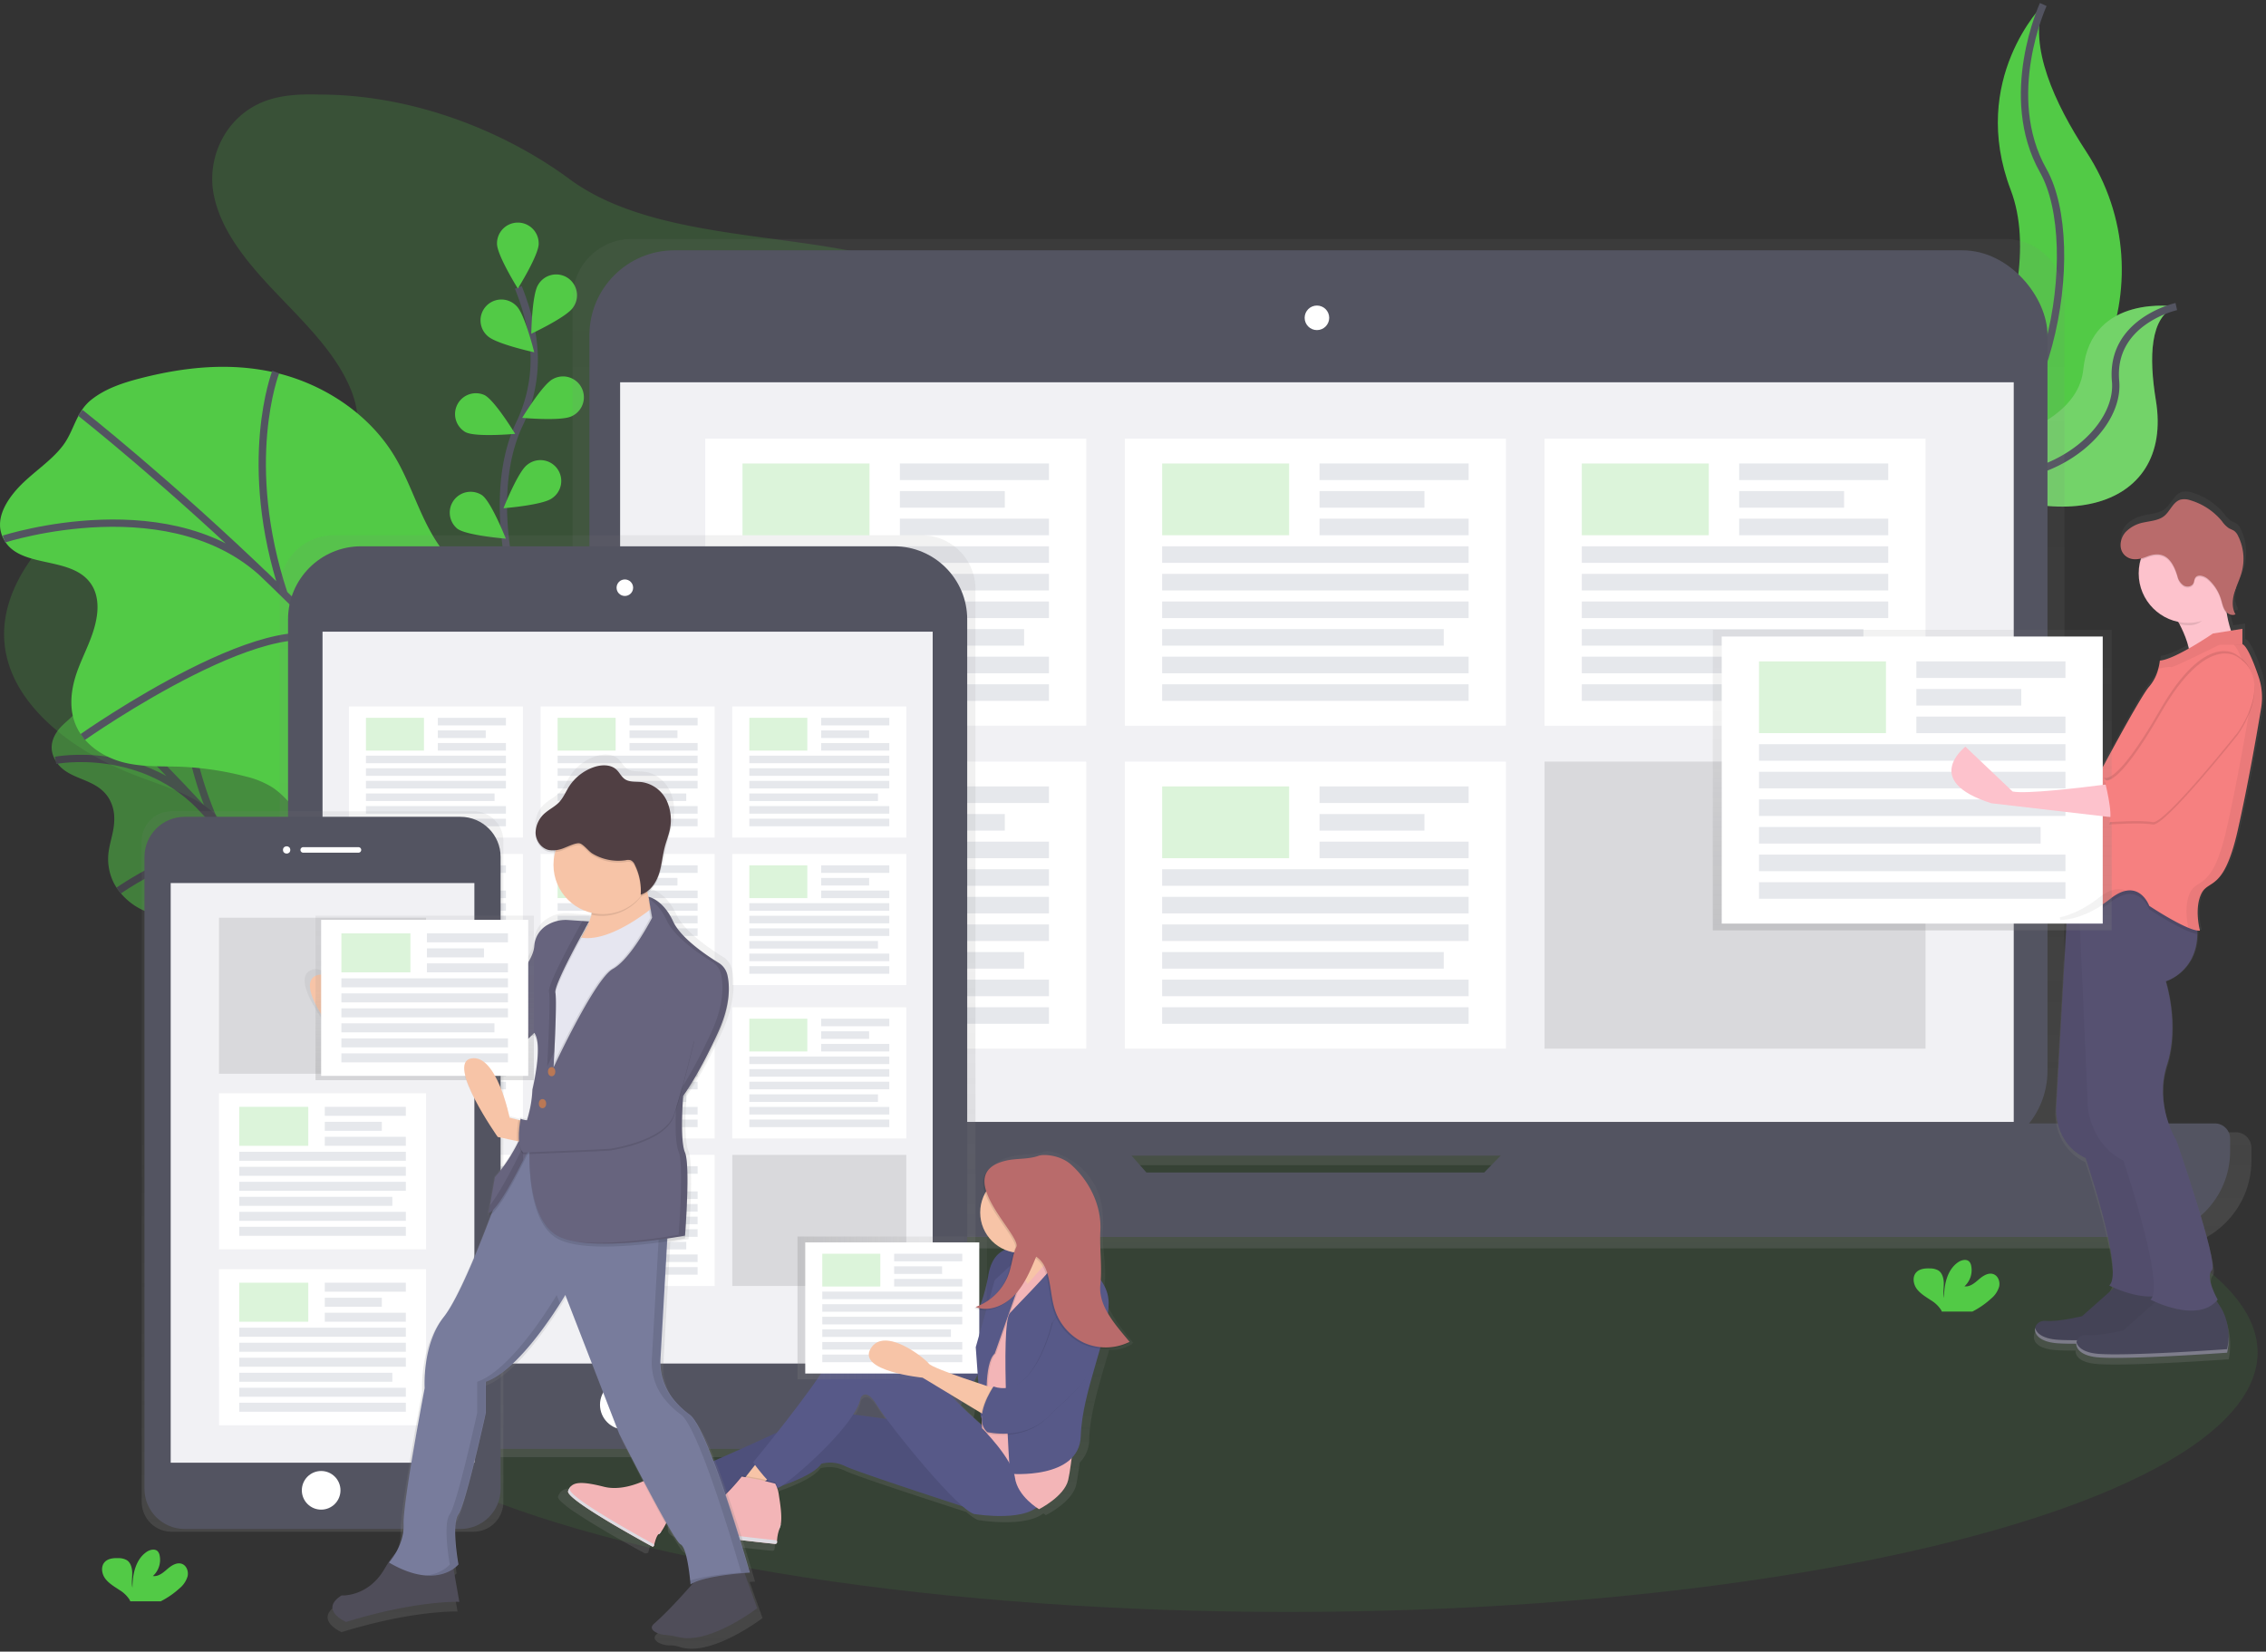 <svg xmlns="http://www.w3.org/2000/svg" width="620" height="452" viewBox="0 0 620 452">
    <rect x="0" y="0" width="620" height="452" fill="#333333" stroke="none"/>
    <defs>
        <linearGradient id="a" x1="49.997%" x2="49.997%" y1="100%" y2="-.004%">
            <stop offset="0%" stop-color="gray" stop-opacity=".25"/>
            <stop offset="54%" stop-color="gray" stop-opacity=".12"/>
            <stop offset="100%" stop-color="gray" stop-opacity=".1"/>
        </linearGradient>
        <linearGradient id="b" x1="50.003%" x2="50.003%" y1="99.998%" y2="0%">
            <stop offset="0%" stop-color="gray" stop-opacity=".25"/>
            <stop offset="54%" stop-color="gray" stop-opacity=".12"/>
            <stop offset="100%" stop-color="gray" stop-opacity=".1"/>
        </linearGradient>
        <linearGradient id="c" x1="50%" x2="50%" y1="100%" y2="0%">
            <stop offset="0%" stop-color="gray" stop-opacity=".25"/>
            <stop offset="54%" stop-color="gray" stop-opacity=".12"/>
            <stop offset="100%" stop-color="gray" stop-opacity=".1"/>
        </linearGradient>
        <linearGradient id="d" x1="49.994%" x2="49.994%" y1="100.059%" y2="-.001%">
            <stop offset="0%" stop-color="gray" stop-opacity=".25"/>
            <stop offset="54%" stop-color="gray" stop-opacity=".12"/>
            <stop offset="100%" stop-color="gray" stop-opacity=".1"/>
        </linearGradient>
        <linearGradient id="e" x1="0%" y1="49.993%" y2="49.993%">
            <stop offset="0%" stop-color="gray" stop-opacity=".25"/>
            <stop offset="54%" stop-color="gray" stop-opacity=".12"/>
            <stop offset="100%" stop-color="gray" stop-opacity=".1"/>
        </linearGradient>
        <linearGradient id="f" x1="50%" x2="50%" y1="100.008%" y2=".02%">
            <stop offset="0%" stop-color="gray" stop-opacity=".25"/>
            <stop offset="54%" stop-color="gray" stop-opacity=".12"/>
            <stop offset="100%" stop-color="gray" stop-opacity=".1"/>
        </linearGradient>
        <linearGradient id="g" x1="49.995%" x2="49.995%" y1="100%" y2="0%">
            <stop offset="0%" stop-color="gray" stop-opacity=".25"/>
            <stop offset="54%" stop-color="gray" stop-opacity=".12"/>
            <stop offset="100%" stop-color="gray" stop-opacity=".1"/>
        </linearGradient>
        <linearGradient id="h" x1="50.1%" x2="50.1%" y1="100.116%" y2="-.001%">
            <stop offset="0%" stop-color="gray" stop-opacity=".25"/>
            <stop offset="54%" stop-color="gray" stop-opacity=".12"/>
            <stop offset="100%" stop-color="gray" stop-opacity=".1"/>
        </linearGradient>
        <linearGradient id="i" x1="50.003%" x2="50.003%" y1="100%" y2="0%">
            <stop offset="0%" stop-color="gray" stop-opacity=".25"/>
            <stop offset="54%" stop-color="gray" stop-opacity=".12"/>
            <stop offset="100%" stop-color="gray" stop-opacity=".1"/>
        </linearGradient>
    </defs>
    <g fill="none" fill-rule="evenodd" transform="translate(0 1)">
        <path fill="#52CA46" fill-rule="nonzero" d="M87.502 24.88c-4.598-.131-9.309 0-13.621 1.323-11.733 3.605-17.294 15.4-15.486 25.593 1.808 10.193 9.246 19.073 16.963 27.19 7.717 8.116 16.08 16.142 20.311 25.844 2.11 4.842 3.098 10.266.953 15.103-3.308 7.455-13.284 11.619-22.86 12.486-9.577.867-19.194-.822-28.805-1.386-4.032-.234-8.18-.263-11.978.827-4.17 1.186-7.643 3.61-10.837 6.137C9.656 147.9-.337 161.422 1.295 175.607c1.825 16.102 18.104 28.828 35.934 35.655 5.903 2.282 12.149 4.095 17.345 7.324 13.689 8.515 16.763 24.486 15.4 38.58-1.363 14.094-6.006 28.205-3.422 42.174 3.04 16.25 16.495 30.931 34.644 37.787 16.17 6.109 36.407 5.704 50.764-2.914 6.998-4.21 12.292-10.056 16.894-16.102a129.898 129.898 0 0 0 16.798-29.09c2.002-4.842 3.884-10.05 8.556-13.415 2.852-2.07 6.548-3.228 10.204-4.13 11.02-2.714 22.627-3.456 33.749-5.874 11.122-2.419 22.285-6.93 28.33-14.99 8.556-11.407 4.564-26.02 4.604-39.436.068-30.606 22.307-58.001 30.515-87.838 2.68-9.747 3.679-20.533-2.31-29.231-4.067-5.904-10.929-10.165-18.138-13.456-15.862-7.238-33.892-10.46-51.625-13.597-24.646-4.358-54.574-4.923-73.676-19.023-18.303-13.506-43.383-23.151-68.36-23.151z" opacity=".2"/>
        <g opacity=".5">
            <path fill="#52CA46" fill-rule="nonzero" d="M15.594 199.261c-1.22 1.803-2.224 4.42-.627 7.472 3.137 5.99 10.894 4.757 14.664 10.49a10.484 10.484 0 0 1 1.626 5.298c.142 3.246-.862 5.801-1.38 8.659a14.636 14.636 0 0 0 1.494 9.89 17.465 17.465 0 0 0 7.985 7.124c2.92 1.289 5.704 1.62 8.499 2.247a52.31 52.31 0 0 1 10.078 3.422 19.028 19.028 0 0 1 4.3 2.51 31.32 31.32 0 0 1 4.353 4.689l12.132 14.978a42.881 42.881 0 0 0 5.133 5.612 30.92 30.92 0 0 0 6.685 4.113c4.842 2.412 9.907 4.882 14.111 4.603 4.204-.28 7.124-4.335 5.133-10.005-1.882-5.396-7.186-9.941-9.593-15.326-3.793-8.487 1.175-14.83-2.002-23.328-3.046-8.168-11.585-13.644-17.037-21.104-3.913-5.305-6.092-11.476-9.617-17.049-5.133-7.985-12.776-14.094-19.963-17.185a38.746 38.746 0 0 0-20.055-2.778c-2.6.285-5.162.77-7.01 2.327-1.962 1.654-1.71 4.746-2.988 6.942-1.466 2.526-4.261 3.958-5.92 6.4z"/>
            <path stroke="#535461" stroke-width="2" d="M23.209 187.774s60.733 56.78 85.225 100.99M15.2 207.081s24.27-4.717 41.068 14.203M32.449 242.735s26.807-18.748 36.082-7.842M51.454 186.234s-2.824 14.35 7.335 37.793M98.156 241.931s-2.373 9.411-21.446 2.493M78.792 274.853s11.641-13.455 6.348-20.06"/>
        </g>
        <path fill="#52CA46" fill-rule="nonzero" d="M4.18 133.4c-2.851 3.37-5.52 8.036-3.421 12.64 4.038 9.034 18.987 4.614 24.32 13.027 1.598 2.515 1.814 5.59 1.444 8.333-.72 5.367-3.377 9.925-5.214 14.83-1.836 4.905-2.789 10.837-.2 16.016 2.493 5.014 7.746 8.18 12.834 9.44 5.088 1.26 10.187.975 15.27 1.14a84.53 84.53 0 0 1 17.88 2.636 24.703 24.703 0 0 1 7.29 2.931c2.595 1.66 4.694 4.096 6.747 6.491l18.253 21.27c2.424 2.852 4.9 5.703 7.905 7.797 3.468 2.412 7.415 3.639 11.3 4.82 8.355 2.555 17.11 5.133 25.096 3.382 7.985-1.751 14.687-9.383 12.69-18.218-1.899-8.413-10.466-14.38-13.352-22.621-4.563-12.988 6.702-25.034 3.32-38.25-3.24-12.674-17.602-19.21-25.587-29.939-5.704-7.689-7.952-17.305-12.937-25.484-7.198-11.807-19.746-19.627-32.237-22.599-12.492-2.971-25.057-1.585-36.773 1.386-4.962 1.26-9.924 2.852-13.86 6-4.18 3.349-4.66 8.43-7.705 12.47-3.531 4.693-9.218 7.939-13.062 12.502z"/>
        <path stroke="#535461" stroke-width="2" d="M21.948 111.954s96.776 76.145 129.339 142.366M1.067 146.518s46.982-15.2 72.746 11.214M22.627 200.704s55.96-39.356 70.105-24.007M75.438 100.82s-9.645 24.749 2.282 60.722M146.193 179.424s-7.306 16.386-41.01 10.654M99.873 240.117s25.935-25.94 18.007-35.363"/>
        <ellipse cx="352.476" cy="369.125" fill="#52CA46" fill-rule="nonzero" opacity=".1" rx="265.225" ry="71.023"/>
        <path fill="#52CA46" fill-rule="nonzero" d="M559.055.234s-20.436 20.436-8.898 50.763c11.539 30.327-19.78 80.76-19.78 80.76s.336-.051.958-.16c41.974-7.414 62.833-55.417 39.493-91.083-8.676-13.256-15.8-28.804-11.773-40.28z"/>
        <path stroke="#535461" stroke-width="2" d="M559.055.234s-11.539 25.05 0 45.487 1.98 77.794-28.678 86.036"/>
        <path fill="#52CA46" fill-rule="nonzero" d="M595.457 82.899s-23.323-3.714-25.445 17.185c-2.122 20.899-44.843 23.796-44.843 23.796l.799.53c35.272 23.152 69.015 14.75 63.882-15.97-1.865-11.453-1.711-22.952 5.607-25.541z"/>
        <path fill="#F5F5F5" fill-rule="nonzero" d="M595.457 82.899s-23.323-3.714-25.445 17.185c-2.122 20.899-44.843 23.796-44.843 23.796l.799.53c35.272 23.152 69.015 14.75 63.882-15.97-1.865-11.453-1.711-22.952 5.607-25.541z" opacity=".2"/>
        <path stroke="#535461" stroke-width="2" d="M595.457 82.899s-18.104 3.992-16.615 20.43c1.488 16.439-26.882 36.191-53.673 20.534M140.712 159.592s-7.563-25.667 1.42-44.57a40.548 40.548 0 0 0 3.28-25.439 68.2 68.2 0 0 0-3.6-11.938"/>
        <path fill="#52CA46" fill-rule="nonzero" d="M147.391 65.696c0 3.149-5.704 12.269-5.704 12.269s-5.703-9.126-5.703-12.269a5.704 5.704 0 1 1 11.407 0zM156.814 83.127c-1.711 2.64-11.453 7.204-11.453 7.204s.176-10.758 1.888-13.399a5.704 5.704 0 1 1 9.565 6.195zM156.403 112.912c-2.812 1.414-13.524.44-13.524.44s5.584-9.195 8.39-10.61a5.704 5.704 0 1 1 5.134 10.176v-.006zM151.019 135.373c-2.533 1.871-13.256 2.715-13.256 2.715s3.947-10.004 6.48-11.875a5.704 5.704 0 1 1 6.776 9.16zM133.4 90.94c2.281 2.191 12.77 4.467 12.77 4.467s-2.572-10.444-4.83-12.634a5.704 5.704 0 1 0-7.94 8.174v-.006zM127.428 117.292c2.812 1.415 13.524.44 13.524.44s-5.584-9.195-8.39-10.61a5.704 5.704 0 0 0-5.134 10.176v-.006zM125.146 143.7c2.533 1.872 13.256 2.716 13.256 2.716s-3.947-10.005-6.48-11.875a5.704 5.704 0 0 0-6.776 9.16z"/>
        <path fill="url(#a)" fill-rule="nonzero" d="M611.678 308.86h-48.533a16.176 16.176 0 0 0 1.71-7.227V80.623c-.005-8.97-7.279-16.239-16.25-16.239h-375.69c-8.974 0-16.25 7.276-16.25 16.25v220.999a16.176 16.176 0 0 0 1.712 7.226h-50.25a4.295 4.295 0 0 0-4.296 4.295v3.462c0 13.275 10.762 24.036 24.036 24.036h464.105c13.274 0 24.035-10.761 24.035-24.036v-3.462a4.295 4.295 0 0 0-4.329-4.295zm-299.043 13.745l-4.164-4.728h103.301l-4.608 4.728h-94.529z"/>
        <rect width="398.945" height="247.766" x="161.268" y="67.504" fill="#535461" fill-rule="nonzero" rx="23.26"/>
        <path fill="#F1F1F4" fill-rule="nonzero" d="M169.67 103.62h381.309v202.41H169.67z"/>
        <circle cx="360.324" cy="85.979" r="3.36" fill="#FFF" fill-rule="nonzero"/>
        <path fill="#535461" fill-rule="nonzero" d="M419.199 306.447l-13.119 13.438h-92.401l-11.841-13.438H113.813a4.198 4.198 0 0 0-4.198 4.198v3.388a23.488 23.488 0 0 0 23.517 23.488h453.564c12.972 0 23.488-10.516 23.488-23.488v-3.388a4.198 4.198 0 0 0-4.198-4.198H419.199z"/>
        <path fill="#FFF" fill-rule="nonzero" d="M192.959 119.043h104.247v78.564H192.96z"/>
        <path fill="#52CA46" fill-rule="nonzero" d="M203.157 125.842h34.747v19.638h-34.747z" opacity=".2"/>
        <path fill="#E6E8EC" fill-rule="nonzero" d="M246.215 125.842h40.793v4.535h-40.793zM246.215 133.394h28.707v4.535h-28.707zM246.215 140.946h40.793v4.534h-40.793zM203.157 148.503h83.851v4.535h-83.851zM203.157 156.055h83.851v4.535h-83.851zM203.157 163.613h83.851v4.534h-83.851zM203.157 171.164h77.052v4.535h-77.052zM203.157 178.716h83.851v4.535h-83.851zM203.157 186.274h83.851v4.534h-83.851z"/>
        <path fill="#FFF" fill-rule="nonzero" d="M307.781 119.043H412.03v78.564H307.781z"/>
        <path fill="#52CA46" fill-rule="nonzero" d="M317.974 125.842h34.747v19.638h-34.747z" opacity=".2"/>
        <path fill="#E6E8EC" fill-rule="nonzero" d="M361.037 125.842h40.794v4.535h-40.794zM361.037 133.394h28.707v4.535h-28.707zM361.037 140.946h40.794v4.534h-40.794zM317.974 148.503h83.851v4.535h-83.851zM317.974 156.055h83.851v4.535h-83.851zM317.974 163.613h83.851v4.534h-83.851zM317.974 171.164h77.052v4.535h-77.052zM317.974 178.716h83.851v4.535h-83.851zM317.974 186.274h83.851v4.534h-83.851z"/>
        <path fill="#FFF" fill-rule="nonzero" d="M422.598 119.043h104.248v78.564H422.598z"/>
        <path fill="#52CA46" fill-rule="nonzero" d="M432.797 125.842h34.747v19.638h-34.747z" opacity=".2"/>
        <path fill="#E6E8EC" fill-rule="nonzero" d="M475.854 125.842h40.794v4.535h-40.794zM475.854 133.394h28.707v4.535h-28.707zM475.854 140.946h40.794v4.534h-40.794zM432.797 148.503h83.85v4.535h-83.85zM432.797 156.055h83.85v4.535h-83.85zM432.797 163.613h83.85v4.534h-83.85zM432.797 171.164h77.052v4.535h-77.052zM432.797 178.716h83.85v4.535h-83.85zM432.797 186.274h83.85v4.534h-83.85z"/>
        <path fill="#FFF" fill-rule="nonzero" d="M192.959 207.423h104.247v78.564H192.96z"/>
        <path fill="#52CA46" fill-rule="nonzero" d="M203.157 214.222h34.747v19.638h-34.747z" opacity=".2"/>
        <path fill="#E6E8EC" fill-rule="nonzero" d="M246.215 214.222h40.793v4.535h-40.793zM246.215 221.78h28.707v4.534h-28.707zM246.215 229.332h40.793v4.534h-40.793zM203.157 236.883h83.851v4.535h-83.851zM203.157 244.44h83.851v4.535h-83.851zM203.157 251.993h83.851v4.534h-83.851zM203.157 259.55h77.052v4.535h-77.052zM203.157 267.102h83.851v4.534h-83.851zM203.157 274.654h83.851v4.534h-83.851z"/>
        <path fill="#FFF" fill-rule="nonzero" d="M307.781 207.423H412.03v78.564H307.781z"/>
        <path fill="#52CA46" fill-rule="nonzero" d="M317.974 214.222h34.747v19.638h-34.747z" opacity=".2"/>
        <path fill="#E6E8EC" fill-rule="nonzero" d="M361.037 214.222h40.794v4.535h-40.794zM361.037 221.78h28.707v4.534h-28.707zM361.037 229.332h40.794v4.534h-40.794zM317.974 236.883h83.851v4.535h-83.851zM317.974 244.44h83.851v4.535h-83.851zM317.974 251.993h83.851v4.534h-83.851zM317.974 259.55h77.052v4.535h-77.052zM317.974 267.102h83.851v4.534h-83.851zM317.974 274.654h83.851v4.534h-83.851z"/>
        <path fill="#000" fill-rule="nonzero" d="M422.598 207.423h104.248v78.564H422.598z" opacity=".1"/>
        <path fill="url(#b)" fill-rule="nonzero" d="M252.147 145.48H91.3a14.733 14.733 0 0 0-14.761 14.728v222.869a14.733 14.733 0 0 0 14.756 14.715H252.14a14.733 14.733 0 0 0 14.756-14.715v-222.87a14.733 14.733 0 0 0-14.75-14.727z"/>
        <path fill="#535461" fill-rule="nonzero" d="M98.809 148.503h145.829c11.046 0 20 8.955 20 20v207.02c0 11.045-8.954 20-20 20H98.809c-11.046 0-20-8.955-20-20v-207.02c0-11.045 8.954-20 20-20z"/>
        <path fill="#F1F1F4" fill-rule="nonzero" d="M88.249 171.872h166.944V372.16H88.249z"/>
        <circle cx="170.965" cy="159.837" r="2.264" fill="#FFF" fill-rule="nonzero"/>
        <circle cx="170.965" cy="383.436" r="6.799" fill="#FFF" fill-rule="nonzero"/>
        <path fill="#FFF" fill-rule="nonzero" d="M95.464 192.337h47.615v35.888H95.464z"/>
        <path fill="#52CA46" fill-rule="nonzero" d="M100.124 195.445h15.874v8.972h-15.874z" opacity=".2"/>
        <path fill="#E6E8EC" fill-rule="nonzero" d="M119.79 195.445h18.635v2.07H119.79zM119.79 198.896h13.114v2.07H119.79zM119.79 202.347h18.635v2.07H119.79zM100.124 205.798h38.3v2.07h-38.3zM100.124 209.249h38.3v2.07h-38.3zM100.124 212.7h38.3v2.07h-38.3zM100.124 216.15h35.198v2.07h-35.198zM100.124 219.6h38.3v2.071h-38.3zM100.124 223.052h38.3v2.07h-38.3z"/>
        <path fill="#FFF" fill-rule="nonzero" d="M147.916 192.337h47.615v35.888h-47.615z"/>
        <path fill="#52CA46" fill-rule="nonzero" d="M152.57 195.445h15.874v8.972H152.57z" opacity=".2"/>
        <path fill="#E6E8EC" fill-rule="nonzero" d="M172.243 195.445h18.634v2.07h-18.634zM172.243 198.896h13.112v2.07h-13.112zM172.243 202.347h18.634v2.07h-18.634zM152.57 205.798h38.301v2.07h-38.3zM152.57 209.249h38.301v2.07h-38.3zM152.57 212.7h38.301v2.07h-38.3zM152.57 216.15h35.198v2.07H152.57zM152.57 219.6h38.301v2.071h-38.3zM152.57 223.052h38.301v2.07h-38.3z"/>
        <path fill="#FFF" fill-rule="nonzero" d="M200.362 192.337h47.615v35.888h-47.615z"/>
        <path fill="#52CA46" fill-rule="nonzero" d="M205.022 195.445h15.874v8.972h-15.874z" opacity=".2"/>
        <path fill="#E6E8EC" fill-rule="nonzero" d="M224.689 195.445h18.634v2.07h-18.634zM224.689 198.896h13.113v2.07h-13.113zM224.689 202.347h18.634v2.07h-18.634zM205.022 205.798h38.3v2.07h-38.3zM205.022 209.249h38.3v2.07h-38.3zM205.022 212.7h38.3v2.07h-38.3zM205.022 216.15h35.198v2.07h-35.198zM205.022 219.6h38.3v2.071h-38.3zM205.022 223.052h38.3v2.07h-38.3z"/>
        <path fill="#FFF" fill-rule="nonzero" d="M95.464 232.708h47.615v35.888H95.464z"/>
        <path fill="#52CA46" fill-rule="nonzero" d="M100.124 235.817h15.874v8.972h-15.874z" opacity=".2"/>
        <path fill="#E6E8EC" fill-rule="nonzero" d="M119.79 235.817h18.635v2.07H119.79zM119.79 239.268h13.114v2.07H119.79zM119.79 242.718h18.635v2.07H119.79zM100.124 246.17h38.3v2.07h-38.3zM100.124 249.62h38.3v2.07h-38.3zM100.124 253.07h38.3v2.071h-38.3zM100.124 256.521h35.198v2.07h-35.198zM100.124 259.972h38.3v2.07h-38.3zM100.124 263.423h38.3v2.07h-38.3z"/>
        <path fill="#FFF" fill-rule="nonzero" d="M147.916 232.708h47.615v35.888h-47.615z"/>
        <path fill="#52CA46" fill-rule="nonzero" d="M152.57 235.817h15.874v8.972H152.57z" opacity=".2"/>
        <path fill="#E6E8EC" fill-rule="nonzero" d="M172.243 235.817h18.634v2.07h-18.634zM172.243 239.268h13.112v2.07h-13.112zM172.243 242.718h18.634v2.07h-18.634zM152.57 246.17h38.301v2.07h-38.3zM152.57 249.62h38.301v2.07h-38.3zM152.57 253.07h38.301v2.071h-38.3zM152.57 256.521h35.198v2.07H152.57zM152.57 259.972h38.301v2.07h-38.3zM152.57 263.423h38.301v2.07h-38.3z"/>
        <path fill="#FFF" fill-rule="nonzero" d="M200.362 232.708h47.615v35.888h-47.615z"/>
        <path fill="#52CA46" fill-rule="nonzero" d="M205.022 235.817h15.874v8.972h-15.874z" opacity=".2"/>
        <path fill="#E6E8EC" fill-rule="nonzero" d="M224.689 235.817h18.634v2.07h-18.634zM224.689 239.268h13.113v2.07h-13.113zM224.689 242.718h18.634v2.07h-18.634zM205.022 246.17h38.3v2.07h-38.3zM205.022 249.62h38.3v2.07h-38.3zM205.022 253.07h38.3v2.071h-38.3zM205.022 256.521h35.198v2.07h-35.198zM205.022 259.972h38.3v2.07h-38.3zM205.022 263.423h38.3v2.07h-38.3z"/>
        <path fill="#FFF" fill-rule="nonzero" d="M95.464 274.677h47.615v35.888H95.464z"/>
        <path fill="#52CA46" fill-rule="nonzero" d="M100.124 277.785h15.874v8.972h-15.874z" opacity=".2"/>
        <path fill="#E6E8EC" fill-rule="nonzero" d="M119.79 277.785h18.635v2.07H119.79zM119.79 281.236h13.114v2.07H119.79zM119.79 284.687h18.635v2.07H119.79zM100.124 288.137h38.3v2.07h-38.3zM100.124 291.588h38.3v2.07h-38.3zM100.124 295.039h38.3v2.07h-38.3zM100.124 298.49h35.198v2.07h-35.198zM100.124 301.94h38.3v2.071h-38.3zM100.124 305.391h38.3v2.07h-38.3z"/>
        <path fill="#FFF" fill-rule="nonzero" d="M147.916 274.677h47.615v35.888h-47.615z"/>
        <path fill="#52CA46" fill-rule="nonzero" d="M152.57 277.785h15.874v8.972H152.57z" opacity=".2"/>
        <path fill="#E6E8EC" fill-rule="nonzero" d="M172.243 277.785h18.634v2.07h-18.634zM172.243 281.236h13.112v2.07h-13.112zM172.243 284.687h18.634v2.07h-18.634zM152.57 288.137h38.301v2.07h-38.3zM152.57 291.588h38.301v2.07h-38.3zM152.57 295.039h38.301v2.07h-38.3zM152.57 298.49h35.198v2.07H152.57zM152.57 301.94h38.301v2.071h-38.3zM152.57 305.391h38.301v2.07h-38.3z"/>
        <path fill="#FFF" fill-rule="nonzero" d="M200.362 274.677h47.615v35.888h-47.615z"/>
        <path fill="#52CA46" fill-rule="nonzero" d="M205.022 277.785h15.874v8.972h-15.874z" opacity=".2"/>
        <path fill="#E6E8EC" fill-rule="nonzero" d="M224.689 277.785h18.634v2.07h-18.634zM224.689 281.236h13.113v2.07h-13.113zM224.689 284.687h18.634v2.07h-18.634zM205.022 288.137h38.3v2.07h-38.3zM205.022 291.588h38.3v2.07h-38.3zM205.022 295.039h38.3v2.07h-38.3zM205.022 298.49h35.198v2.07h-35.198zM205.022 301.94h38.3v2.071h-38.3zM205.022 305.391h38.3v2.07h-38.3z"/>
        <path fill="#FFF" fill-rule="nonzero" d="M95.464 315.048h47.615v35.888H95.464z"/>
        <path fill="#52CA46" fill-rule="nonzero" d="M100.124 318.156h15.874v8.972h-15.874z" opacity=".2"/>
        <path fill="#E6E8EC" fill-rule="nonzero" d="M119.79 318.156h18.635v2.07H119.79zM119.79 321.607h13.114v2.07H119.79zM119.79 325.058h18.635v2.07H119.79zM100.124 328.509h38.3v2.07h-38.3zM100.124 331.96h38.3v2.07h-38.3zM100.124 335.41h38.3v2.07h-38.3zM100.124 338.861h35.198v2.07h-35.198zM100.124 342.312h38.3v2.07h-38.3zM100.124 345.763h38.3v2.07h-38.3z"/>
        <path fill="#FFF" fill-rule="nonzero" d="M147.916 315.048h47.615v35.888h-47.615z"/>
        <path fill="#52CA46" fill-rule="nonzero" d="M152.57 318.156h15.874v8.972H152.57z" opacity=".2"/>
        <path fill="#E6E8EC" fill-rule="nonzero" d="M172.243 318.156h18.634v2.07h-18.634zM172.243 321.607h13.112v2.07h-13.112zM172.243 325.058h18.634v2.07h-18.634zM152.57 328.509h38.301v2.07h-38.3zM152.57 331.96h38.301v2.07h-38.3zM152.57 335.41h38.301v2.07h-38.3zM152.57 338.861h35.198v2.07H152.57zM152.57 342.312h38.301v2.07h-38.3zM152.57 345.763h38.301v2.07h-38.3z"/>
        <path fill="#000" fill-rule="nonzero" d="M200.362 315.048h47.615v35.888h-47.615z" opacity=".1"/>
        <path fill="url(#c)" fill-rule="nonzero" d="M129.544 221.021h-82.59a8.168 8.168 0 0 0-8.185 8.15v180.862a8.168 8.168 0 0 0 8.184 8.15h82.591a8.168 8.168 0 0 0 8.185-8.15V229.178a8.168 8.168 0 0 0-8.185-8.157z"/>
        <path fill="#535461" fill-rule="nonzero" d="M50.527 222.538h75.45c6.074 0 11 4.925 11 11v172.898c0 6.075-4.926 11-11 11h-75.45c-6.075 0-11-4.925-11-11V233.538c0-6.075 4.925-11 11-11z"/>
        <path fill="#F1F1F4" fill-rule="nonzero" d="M46.702 240.665h83.093v158.633H46.702z"/>
        <circle cx="78.427" cy="231.602" r="1" fill="#FFF" fill-rule="nonzero"/>
        <path fill="#FFF" fill-rule="nonzero" d="M82.964 230.843h15.11a.756.756 0 1 1 0 1.512h-15.11a.756.756 0 1 1 0-1.512z"/>
        <circle cx="87.872" cy="406.856" r="5.287" fill="#FFF" fill-rule="nonzero"/>
        <path fill="#000" fill-rule="nonzero" d="M59.918 250.162h56.661v42.704H59.92z" opacity=".1"/>
        <path fill="#FFF" fill-rule="nonzero" d="M59.918 298.205h56.661v42.704H59.92z"/>
        <path fill="#52CA46" fill-rule="nonzero" d="M65.462 301.9h18.885v10.678H65.462z" opacity=".2"/>
        <path fill="#E6E8EC" fill-rule="nonzero" d="M88.865 301.9h22.17v2.465h-22.17zM88.865 306.007h15.605v2.464H88.865zM88.865 310.108h22.17v2.464h-22.17zM65.462 314.215h45.579v2.464H65.462zM65.462 318.322h45.579v2.464H65.462zM65.462 322.429h45.579v2.464H65.462zM65.462 326.535h41.883V329H65.462zM65.462 330.642h45.579v2.464H65.462zM65.462 334.749h45.579v2.464H65.462z"/>
        <path fill="#FFF" fill-rule="nonzero" d="M59.918 346.344h56.661v42.705H59.92z"/>
        <path fill="#52CA46" fill-rule="nonzero" d="M65.462 350.04h18.885v10.678H65.462z" opacity=".2"/>
        <path fill="#E6E8EC" fill-rule="nonzero" d="M88.865 350.04h22.17v2.465h-22.17zM88.865 354.147h15.605v2.464H88.865zM88.865 358.254h22.17v2.464h-22.17zM65.462 362.36h45.579v2.465H65.462zM65.462 366.467h45.579v2.464H65.462zM65.462 370.574h45.579v2.464H65.462zM65.462 374.68h41.883v2.465H65.462zM65.462 378.782h45.579v2.464H65.462zM65.462 382.889h45.579v2.464H65.462z"/>
        <path fill="url(#d)" fill-rule="nonzero" d="M310.091 366.519c-3.833-4.649-8.476-9.993-7.825-16.182.524-5.014-.736-9.645-.485-14.67.353-7.141-1.09-12.737-6.234-17.317-3.006-2.675-8.031-4.78-9.526-4.243-2.966 1.06-6.2.656-9.251 1.369-2.316.57-3.862 1.374-4.814 2.418-1.922 1.711-1.957 4.141-1.078 6.736a11.373 11.373 0 0 0 5.635 15.97c-2.139.89-3.992 2.95-4.705 7.125a48.716 48.716 0 0 1-2.282 8.419c-.453.215-.918.405-1.392.57.103.04.211.068.32.108-.223.086-.45.171-.673.251.41.16.834.282 1.266.365a48.385 48.385 0 0 1-6.217 11.334s-6.457 1.426-8.967-1.067c0 0 .411.48.964 1.198a755.915 755.915 0 0 0-9.93-4.05c-2.498-.992-3.143 0-3.108 1.38a4.614 4.614 0 0 0-1.746.57 16.855 16.855 0 0 0-2.315-1.243c-1.438-.353-6.098-2.851-10.764 5.704-2.715 4.98-9.696 14.06-15.029 20.785-10.41 4.785-23.956 10.837-28.987 12.371h-3.216c-.423-.69-.72-1.14-.72-1.14l-.25.165-.108-.166s-6.337 4.387-12.771 4.42a12.103 12.103 0 0 1-2.715-.353c-2.96-.747-5.042-1.078-6.531-1.05-1.762-.028-2.76.389-3.382 1.176a3.097 3.097 0 0 0-.223.325c-.069.116-.132.236-.188.36a6.281 6.281 0 0 0-.16.393.804.804 0 0 0 .2.673c.086.123.179.242.28.353l.176.194a28.519 28.519 0 0 0 4.124 3.189c.53.36 1.09.724 1.677 1.1l1.112.708.993.622.399.245.445.274.793.484.473.286.89.53.718.428c1.883 1.14 3.765 2.19 5.453 3.143l1.187.667.114.063.758.422 1.318.73.907.496.422.234.456.245.091.052.788.427a1.14 1.14 0 0 0 .918-.25c.228-.97.787-3.046 1.38-3.206.593-.16 3.183-4.7 3.919-7.723h6.998a30.863 30.863 0 0 0 4.09-.622c-1.808 1.29-3.6 2.1-4.991 1.751-2.943-.73-5.732 1.061-6.012 2.852l-.034.109v.821c0 .034 0 .097.034.143.034.045 0 .062 0 .09.021.063.046.124.074.183v.046c.04.075.083.147.132.217l.057.074.114.142.08.08.13.126.098.08.154.114.114.074.188.108.125.069.234.108.12.051c.126.052.257.103.4.149.142.045.49.148.792.222l.303.074.439.103.234.051.958.194.468.086.382.068.878.154 1.711.28 1.512.228 1.967.28.434.056.707.097 1.015.137.696.091 1.797.229.57.068 1.141.137c1.489.177 2.932.348 4.255.496l1.535.171.775.086.331.034.93.103.519.057.633.068.895.091h.097l.57.058a.519.519 0 0 0 .571-.508v-.057a.508.508 0 0 0 .086-.274c.014-.853.121-1.702.32-2.532.039-.143.085-.291.13-.434l.057-.165c.063-.177.126-.354.2-.536.05-.13.095-.26.131-.394l.034-.126c0-.068.035-.142.052-.216.724-2.464-.149-7.056-.4-8.858a9.617 9.617 0 0 0-.393-1.711.696.696 0 0 0 .137 0c.372-.139.721-.331 1.038-.57 5.287-1.889 9.753-4.045 11.162-6.206a9.662 9.662 0 0 1 6.845.713c2.737 1.363 23.46 8.122 33.11 11.247 1.711 1.495 3.091 2.367 3.839 2.282 0 0 12.28 1.985 17.22-1.894.439.303.712.468.712.468s7.176-3.565 8.254-8.196c.348-1.5.661-3.72.98-6.172a8.972 8.972 0 0 0 2.607-6.308c.223-7.786 3.24-16.678 5.476-24.6 2.715.21 3.764-.297 6.274-1.53l-.108-.142.433-.182zm-41.135 11.658l-1.37-.462c.464-.62.864-1.284 1.193-1.985l.177 2.447zm-7.723 3.274l8.316 4.99.074 1.016a7.284 7.284 0 0 0 .068 2.322c-3.661-3.257-7.95-7.21-8.453-8.328h-.005zm-3.394-7.266c-.907-.377-1.66-.713-2.173-.993l1.928.12c.114.281.198.574.25.873h-.005zm-22.245 8.127s1.438-3.205 4.666 2.14c.502.832 1.426 2.15 2.647 3.792l-9.389-1.26a13.69 13.69 0 0 0 2.065-4.672h.011z"/>
        <path fill="#F7C4A7" fill-rule="nonzero" d="M256.248 369.428s-6.582-2.772-11.773-4.849c-5.19-2.076-2.076 4.849-2.076 4.849s8.658 2.424 8.658 2.772c0 .348 7.273.69 7.273.69l-2.082-3.462z"/>
        <path fill="#000" fill-rule="nonzero" d="M256.248 369.428s-6.582-2.772-11.773-4.849c-5.19-2.076-2.076 4.849-2.076 4.849s8.658 2.424 8.658 2.772c0 .348 7.273.69 7.273.69l-2.082-3.462z" opacity=".05"/>
        <path fill="#575988" fill-rule="nonzero" d="M284.282 342.072s-11.773-6.234-13.855 5.887a49.48 49.48 0 0 1-8.641 20.436s-6.234 1.386-8.658-1.038c0 0 5.886 6.925 3.114 7.62 0 0 6.234 4.5 9.006 3.115 2.772-1.386 4.848-10.735 5.886-13.159 1.039-2.424 4.849-23.557 13.148-22.86z"/>
        <path fill="#000" fill-rule="nonzero" d="M284.282 342.072s-11.773-6.234-13.855 5.887a49.48 49.48 0 0 1-8.641 20.436s-6.234 1.386-8.658-1.038c0 0 5.886 6.925 3.114 7.62 0 0 6.234 4.5 9.006 3.115 2.772-1.386 4.848-10.735 5.886-13.159 1.039-2.424 4.849-23.557 13.148-22.86z" opacity=".1"/>
        <path fill="#F7C4A7" fill-rule="nonzero" d="M277.717 337.914s7.272 8.31 7.62 15.235c.348 6.924 8.31-7.272 9.006-7.62.696-.348-6.93-12.115-7.626-15.92-.696-3.804-9 8.305-9 8.305z"/>
        <path fill="#F7C4A7" fill-rule="nonzero" d="M282.736 341.468l-4.586 4.152 2.162 8.744 5.886-5.538-.69-5.539zM186.987 403.023h-7.963l3.115 7.614 7.62-2.076z"/>
        <path fill="#000" fill-rule="nonzero" d="M180.86 401.922s-8.235 5.744-15.29 3.953c-7.056-1.791-8.962-1.141-9.783 1.192-.758 2.122 19.684 13.352 22.94 15.126a.37.37 0 0 0 .571-.245c.223-.941.759-2.96 1.329-3.114.747-.2 4.164-6.571 3.993-9.086-.171-2.516-3.76-7.826-3.76-7.826z" opacity=".1"/>
        <path fill="#F3B5B7" fill-rule="nonzero" d="M180.519 401.922s-8.237 5.744-15.292 3.953c-7.056-1.791-8.96-1.141-9.782 1.192-.759 2.122 19.684 13.352 22.94 15.126a.37.37 0 0 0 .57-.245c.223-.941.76-2.96 1.33-3.114.747-.2 4.164-6.571 3.992-9.086-.17-2.516-3.758-7.826-3.758-7.826z"/>
        <path fill="#575988" fill-rule="nonzero" d="M248.627 388.13l-23.203-3.114s-37.747 18.007-42.247 18.355l1.038 7.985h6.924c2.772 0 29.78-5.886 33.59-11.773a9.274 9.274 0 0 1 6.582.69c3.462 1.712 36.71 12.469 36.71 12.469l-19.394-24.612z"/>
        <path fill="#000" fill-rule="nonzero" d="M248.627 388.13l-23.203-3.114s-37.747 18.007-42.247 18.355l1.038 7.985h6.924c2.772 0 29.78-5.886 33.59-11.773a9.274 9.274 0 0 1 6.582.69c3.462 1.712 36.71 12.469 36.71 12.469l-19.394-24.612z" opacity=".1"/>
        <path fill="#F7C4A7" fill-rule="nonzero" d="M207.418 398.865l-3.81 4.848 3.81 2.076 5.544-4.152z"/>
        <path fill="#575988" fill-rule="nonzero" d="M273.559 393.32s-12.457-10.665-13.33-12.605c-.873-1.939-21.298-15.092-22.684-15.44-1.386-.348-5.886-2.772-10.387 5.539-4.5 8.31-21.104 28.393-21.104 28.393s5.197 7.272 6.925 6.924c1.728-.348 21.104-16.62 22.507-24.589 0 0 1.386-3.114 4.5 2.077 3.114 5.19 23.203 30.127 27.013 29.779 0 0 14.893 2.424 18.007-3.462 3.114-5.887-11.447-16.615-11.447-16.615z"/>
        <path fill="url(#e)" fill-rule="nonzero" d="M218.21 337.412h51.852v39.077H218.21z"/>
        <path fill="#FFF" fill-rule="nonzero" d="M220.325 339.004h47.615v35.888h-47.615z"/>
        <path fill="#52CA46" fill-rule="nonzero" d="M224.985 342.112h15.874v8.972h-15.874z" opacity=".2"/>
        <path fill="#E6E8EC" fill-rule="nonzero" d="M244.652 342.112h18.634v2.07h-18.634zM244.652 345.563h13.113v2.07h-13.113zM244.652 349.014h18.634v2.07h-18.634zM224.985 352.465h38.301v2.07h-38.3zM224.985 355.915h38.301v2.07h-38.3zM224.985 359.366h38.301v2.07h-38.3zM224.985 362.817h35.198v2.07h-35.198zM224.985 366.268h38.301v2.07h-38.3zM224.985 369.718h38.301v2.071h-38.3z"/>
        <path fill="#F3B5B7" fill-rule="nonzero" d="M280.66 342.591s-4.33 1.905-4.677 9.868c-.348 7.962-7.986 21.469-7.986 21.469l.69 15.93s8.311 8.31 9.007 13.507c.696 5.196 6.588 8.658 6.588 8.658s6.924-3.462 7.985-7.985c1.06-4.523 1.711-15.583 3.462-19.74 1.751-4.159.69-30.128.69-30.128l-5.196-9.006-2.772-3.115-7.272 8.31s-3.981-5.35-.52-7.768z"/>
        <path fill="#000" fill-rule="nonzero" d="M270.444 384.662s-1.038-12.468 2.077-15.234l6.234-17.682s2.253-8.482 1.905-9.177c-.348-.696-8.14 6.753-8.14 6.753l-5.196 18.355 1.386 19.392 1.734-2.407z" opacity=".1"/>
        <path fill="#575988" fill-rule="nonzero" d="M270.096 384.662s-1.038-12.468 2.077-15.234l6.234-17.682s2.424-8.658 2.076-9.349c-.348-.69-8.31 6.925-8.31 6.925l-5.197 18.355 1.386 19.392 1.734-2.407z"/>
        <path fill="#F7C4A7" fill-rule="nonzero" d="M272.52 379.124s-17.328-5.538-18.354-6.924c-1.027-1.386-12.12-10.387-15.93-4.158-3.811 6.228 14.196 7.985 14.196 7.985l18.355 11.082 1.734-7.985z"/>
        <path fill="#000" fill-rule="nonzero" d="M208.165 403.679l-5.134-.924s-8.395 10.751-12.765 9.662c-4.369-1.09-8.396 3.616-3.775 5.133 4.175 1.364 22.193 3.274 25.638 3.628a.502.502 0 0 0 .57-.49c.017-1.337.276-2.659.765-3.902.924-2.281 0-7.141-.257-8.99a8.944 8.944 0 0 0-1.01-3.108l-4.032-1.01z" opacity=".1"/>
        <path fill="#F3B5B7" fill-rule="nonzero" d="M208.085 404.015l-5.133-.924s-8.385 10.758-12.783 9.662c-4.397-1.095-8.395 3.617-3.775 5.134 4.175 1.363 22.193 3.274 25.638 3.627a.502.502 0 0 0 .57-.49c.017-1.336.276-2.658.765-3.901.924-2.282 0-7.142-.257-8.99a8.944 8.944 0 0 0-1.01-3.108l-4.015-1.01z"/>
        <circle cx="280.312" cy="330.819" r="11.082" fill="#000" fill-rule="nonzero" opacity=".1"/>
        <circle cx="279.274" cy="330.819" r="11.082" fill="#F7C4A7" fill-rule="nonzero"/>
        <path fill="#575988" fill-rule="nonzero" d="M290.18 341.724s13.158 4.5 13.158 13.855c0 9.354-7.272 24.24-7.62 36.361-.348 12.12-19.393 10.387-19.393 10.387s-2.772-40.862 0-43.982c2.772-3.12 15.24-15.235 13.854-16.62z"/>
        <path fill="#000" fill-rule="nonzero" d="M287.755 361.117s-4.848 21.47-16.278 17.682c0 0-5.887 8.658-1.711 12.468 0 0 10.044 2.424 16.62-4.158 6.577-6.582 11.414-9.017 12.452-17.003 1.038-7.985 1.71-19.045-1.711-18.006-3.423 1.038-9.372 9.017-9.372 9.017z" opacity=".1"/>
        <path fill="#575988" fill-rule="nonzero" d="M288.103 360.77s-4.848 21.468-16.278 17.681c0 0-5.887 8.658-1.711 12.468 0 0 10.044 2.425 16.62-4.158 6.577-6.582 11.408-9.006 12.469-16.968 1.06-7.963 1.71-19.045-1.711-18.007-3.423 1.038-9.389 8.983-9.389 8.983z"/>
        <path fill="#DDDBE2" fill-rule="nonzero" d="M213.663 416.01c0 .035 0 .069-.034.097-.247.591-.438 1.204-.57 1.831.08-.274.177-.57.29-.827.147-.354.252-.723.314-1.1zM186.673 416.877c-1.426-.467-2.025-1.237-2.048-2.047-.57 1.14-.216 2.395 1.797 3.057 4.175 1.363 22.2 3.274 25.639 3.627a.502.502 0 0 0 .57-.496.508.508 0 0 0-.45-.513c-3.794-.41-21.39-2.287-25.508-3.628zM155.918 406.456c.089-.255.202-.501.337-.735-.374.378-.654.84-.816 1.346-.758 2.122 19.684 13.347 22.94 15.126a.376.376 0 0 0 .571-.245.376.376 0 0 0-.182-.416c-3.617-1.974-23.603-12.977-22.85-15.076zM180.735 418.223c-.182.052-.365.291-.53.633h.057c.148-.04.41-.336.73-.798a.673.673 0 0 1-.257.165z"/>
        <path fill="#000" fill-rule="nonzero" d="M277.734 340.572c-.976 2.15-1.18 4.563-1.9 6.845a15.04 15.04 0 0 1-9.268 9.616c3.599 1.438 7.842-.32 10.626-3.228 2.783-2.909 4.409-6.782 5.972-10.546 4.038 2.715 3.548 8.955 4.9 13.814a15.32 15.32 0 0 0 8.156 9.748 14.602 14.602 0 0 0 12.49-.251c-3.7-4.517-8.971-10.712-8.344-16.723.508-4.871-2.988-8.59-2.743-13.473.342-6.936-2.282-10.443-7.272-14.892-2.904-2.601 1.665-6.274-2.077-5.196-1.471.422-3.023-1.141-4.466-.634-2.852 1.027-5.983.64-8.926 1.33-15.303 3.581 4.266 20.447 2.852 23.59z" opacity=".1"/>
        <path fill="#B96B6B" fill-rule="nonzero" d="M278.082 340.224c-.976 2.15-1.181 4.563-1.9 6.845a15.04 15.04 0 0 1-9.268 9.616c3.599 1.438 7.842-.319 10.626-3.228 2.783-2.909 4.409-6.782 5.972-10.546 4.038 2.715 3.547 8.955 4.9 13.814a15.32 15.32 0 0 0 8.156 9.748 14.602 14.602 0 0 0 12.49-.25c-3.7-4.518-8.623-9.697-7.984-15.686.507-4.871-.251-9.874 0-14.756.342-6.936-3.052-13.615-8.02-18.064-2.903-2.6-7.415-2.932-8.88-2.412-2.853 1.026-5.984.638-8.927 1.328-15.32 3.588 4.26 20.449 2.835 23.591z"/>
        <path fill="url(#f)" fill-rule="nonzero" d="M93.445 445.676c19.963-6.143 31.747-5.636 31.747-5.636l-1.637-9.28a7.016 7.016 0 0 0 1.38-1.215s-2.047-11.265 0-14.082c2.048-2.818 7.683-28.416 7.683-28.416v-8.71c10.267-3.582 22.274-24.321 22.274-24.321L170 392.921s15.104 29.957 17.151 30.978c1.637.815 2.453 7.517 2.72 10.18l-.125.04c.063.645.092 1.045.092 1.045l.12-.08v.08a5.87 5.87 0 0 1 .798-.468c-2.949 3.388-7.364 8.259-11.037 11.476-2.025 1.774 1.609 3.143 3.308 3.114a8.339 8.339 0 0 1 2.852.405c8.607 2.972 22.758-7.877 22.758-7.877l-3.542-9.879c.924-.074 1.495-.108 1.495-.108s-11.522-40.451-16.9-44.296a24.526 24.526 0 0 1-4.564-4.323 15.97 15.97 0 0 1-3.61-11.088l1.888-33.19a134.31 134.31 0 0 0 4.99-.816s.708-9.07.685-16.028c0-3.622-.148-6.799-.684-8.042-.634-1.472-.833-4.415-.845-7.37 0-3.992.331-7.734.331-7.734s4.096-5.378 9.73-17.681c2.482-5.413 3.127-9.697 3.07-12.765.038-1.43-.1-2.86-.411-4.255a5.333 5.333 0 0 0-2.413-3.348c-3.24-1.985-10.615-6.885-12.788-11.63-2.76-6.024-6.747-6.88-6.907-6.913l-.245-1.061a9.953 9.953 0 0 0 3.205-4.86c.833-2.567 1.004-5.304 1.711-7.911.343-1.255.816-2.47 1.141-3.725a14.71 14.71 0 0 0 .462-3.867c.062-1.899-.33-3.786-1.14-5.504-1.324-2.72-3.959-4.86-6.96-5.213-1.653-.194-3.484.091-4.842-.873-.935-.667-1.426-1.802-2.281-2.595-1.626-1.54-4.227-1.46-6.343-.742a13.512 13.512 0 0 0-6.936 5.402c-.986 1.517-1.676 3.257-2.943 4.563-1.066 1.09-2.464 1.785-3.639 2.755a7.415 7.415 0 0 0-2.852 5.704v.513c.057 2.202 1.592 4.392 3.748 4.837.564.104 1.142.119 1.71.045a13.826 13.826 0 0 0 10.262 17.089c-.034.182-.074.365-.114.57h.12a19.764 19.764 0 0 1-.924 2.601h-.166l.417-.741-5.875-.405a9.845 9.845 0 0 0-4.974.93c-2.025.98-4.238 2.851-4.512 6.388-.513 6.627-13.061 16.609-13.061 16.609-4.352 6.913-32.774 8.19-32.774 8.19s.125.16.182.246l-.57-.108-2.15-.394s-6.657-19.712-13.056-16.13c-6.4 3.582 11.008 23.043 11.008 23.043l5.03.336.508.035a30.715 30.715 0 0 1-.792 3.781c-.069.251-.12.411-.132.45 0 0 13.233-1.528 24.475-1.282h1.016l.718-.035c.57 6.178 9.377 18.732 9.377 18.732l5.436 1.14.41.086a45.448 45.448 0 0 1-6.616 10.033l-1.79 9.987.142-.034-.143.804c.307-.075.591-.224.827-.433-3.508 9.308-9.325 23.796-13.37 28.85-6.142 7.682-5.378 19.962-5.378 19.962s-6.143 32.261-5.886 38.147c.03 2.842-.74 5.634-2.22 8.06a26.648 26.648 0 0 0-3.159 4.489c-4.609 7.94-12.035 7.414-12.035 7.414-6.4 4.119 1.255 7.45 1.255 7.45zm39.544-156.164l.662-.262.154-.063.633-.274.108-.051.57-.263.126-.057.605-.302.142-.074.57-.302h.046l.57-.331.138-.08.57-.33.091-.058.496-.302.115-.069.53-.336.12-.08.49-.325.046-.029.502-.348.114-.08.48-.342.073-.051.422-.308.092-.068.439-.337.091-.068.4-.314h.033l.405-.325.086-.069.382-.313.034-.029.343-.29.057-.052.336-.291.052-.046.308-.28.296-.267.04-.04.57-.57.833-.069c.707.918.987 2.544 1.015 4.41-.08 4.785-1.528 10.694-1.528 10.694a33.35 33.35 0 0 1-1.517 8.635 5.088 5.088 0 0 1-1.808-.439s-.035.182-.086.49l-.49-.125-2.493-.622s-2.07-10.54-6.263-14.898z"/>
        <path fill="#4F4D59" fill-rule="nonzero" d="M202.421 425.884l4.751 13.238s-13.01 9.982-21.463 7.917a23.625 23.625 0 0 0-3.878-.628c-1.752-.13-4.763-1.403-2.904-3.028 6-5.248 13.997-14.996 13.997-14.996l9.497-2.503zM123.435 424.634l2.248 12.748s-11.5-.502-30.995 5.499c0 0-7.5-3.251-1.249-7.25 0 0 7.25.502 11.75-7.25 4.5-7.75 7.25-6.747 7.25-6.747l10.996 3z"/>
        <path fill="#787C9C" fill-rule="nonzero" d="M182.926 332.148l-2.202 38.785a16.045 16.045 0 0 0 3.827 11.345 23.517 23.517 0 0 0 4.13 3.85c5.247 3.748 16.495 43.24 16.495 43.24s-12.748.748-16.244 3.252c0 0-.747-9.999-2.75-10.997-2.002-.998-16.746-30.23-16.746-30.23l-14.755-37.999s-11.75 20.249-21.749 23.745v8.499s-5.498 24.994-7.5 27.743c-2.002 2.75 0 13.746 0 13.746s-5.75 7.25-18.994-.502c0 0 4.25-4.751 3.993-10.5-.257-5.75 5.76-37.235 5.76-37.235s-.747-11.978 5.248-19.495c5.995-7.518 15.97-36.242 15.97-36.242l6.88-14.801 38.637 23.796z"/>
        <g fill="#000" fill-rule="nonzero" opacity=".1">
            <path d="M202.798 429.38s-11.248-39.493-16.496-43.24a23.813 23.813 0 0 1-4.34-4.101 15.862 15.862 0 0 1-3.61-11.088l2.2-38.786-36.863-22.724.502-1.078 38.61 23.796-2.202 38.786a15.862 15.862 0 0 0 3.61 11.088 23.813 23.813 0 0 0 4.34 4.1c5.248 3.748 16.496 43.241 16.496 43.241s-12.748.747-16.244 3.251c0 0-.029-.387-.092-1.02 4.917-1.683 14.089-2.225 14.089-2.225zM123.065 427.144s-2.002-10.997 0-13.746c2.002-2.75 7.5-27.743 7.5-27.743v-8.499c9.999-3.502 21.749-23.745 21.749-23.745l.872 2.253c-3.388 5.373-12.428 18.714-20.368 21.492v8.499s-5.498 24.994-7.5 27.743c-2.002 2.75 0 13.746 0 13.746s-2.79 3.508-8.95 3.034c4.592-.393 6.697-3.034 6.697-3.034z"/>
        </g>
        <path fill="#F7C4A7" fill-rule="nonzero" d="M96.941 288.656l4.911.326 2.59.17v-6.273l-3.422-.616-2.105-.383s-6.497-19.244-12.748-15.748c-6.251 3.497 10.774 22.524 10.774 22.524zM175.676 237.169s3.251 12.497 4.25 20.248c.998 7.751-23.243 1.5-23.243 1.5s9.245-11.248 3.992-17.248l15.001-4.5z"/>
        <path fill="#E6E6F0" fill-rule="nonzero" d="M149.433 289.158l-.502 4.752 7.746-.502 7.746-6.748 7.745-21.748 5.008-7.74 3.748-4.752-1.5-5.749s-.685.57-1.843 1.483c-3.804 2.915-12.736 8.966-19.261 7.295a7.78 7.78 0 0 1-.89-.28l-9.748 16.747 1.751 17.242z"/>
        <path fill="#000" fill-rule="nonzero" d="M177.427 245.194s3.993.747 6.748 6.747c2.116 4.615 9.251 9.372 12.44 11.328a5.333 5.333 0 0 1 2.418 3.37c.645 2.853.89 8.157-2.612 15.8-5.499 11.978-9.497 17.249-9.497 17.249s-.998 11.978.502 15.497 0 22.746 0 22.746-26.237 4.997-34.993 0c-8.755-4.996-7.5-24.292-7.5-24.292s-8.248 17.51-11.23 18.013l1.71-9.748s9.748-10.5 10.267-23.996c0 0 3-12.246.502-15.497 0 0-42.242 3.502-44.74.502 0 0 27.743-1.25 31.992-7.985 0 0 12.246-9.748 12.748-16.245a7.187 7.187 0 0 1 3.747-5.886 9.788 9.788 0 0 1 5.601-1.25l5.647.389s-9.742 17.214-9.223 19.495c.52 2.282-.502 20.494-.502 20.494s11.248-24.247 16.245-26.996c4.996-2.75 10.728-14.031 10.728-14.031l-.998-5.704" opacity=".1"/>
        <path fill="#000" fill-rule="nonzero" d="M149.433 289.158l-.502 4.752 7.746-.502 7.746-6.748 7.745-21.748 5.008-7.74 3.748-4.752-1.5-5.749s-.685.57-1.843 1.483l.342 1.974s-5.749 11.287-10.745 14.036c-4.997 2.75-16.245 26.996-16.245 26.996s.998-18.252.502-20.493c-.342-1.529 4.038-9.953 6.885-15.218a7.78 7.78 0 0 1-.89-.28l-9.748 16.747 1.751 17.242zM101.852 288.987l2.59.171v-6.274l-3.422-.616c1.203 1.597 1.163 4.37.832 6.72z" opacity=".1"/>
        <path fill="#67647E" fill-rule="nonzero" d="M177.427 244.418s3.993.747 6.748 6.748c2.116 4.614 9.251 9.37 12.44 11.327a5.333 5.333 0 0 1 2.418 3.371c.645 2.852.89 8.157-2.612 15.8-5.499 11.978-9.497 17.248-9.497 17.248s-.998 11.978.502 15.497c1.5 3.52 0 22.747 0 22.747s-26.237 4.996-34.993 0c-8.755-4.997-7.5-24.247-7.5-24.247s-8.248 17.493-11.23 17.99l1.71-9.748s9.748-10.5 10.267-23.996c0 0 3-12.246.502-15.497 0 0-9.748 10.5-20.745 10.267-10.997-.234-23.995 1.249-23.995 1.249s2.498-7.985 0-10.997c0 0 27.743-1.25 31.992-7.985 0 0 12.246-9.748 12.748-16.245a7.187 7.187 0 0 1 3.753-5.909 9.788 9.788 0 0 1 5.601-1.249l5.647.388s-9.748 17.237-9.229 19.484c.52 2.247-.502 20.494-.502 20.494s11.248-24.247 16.245-26.996c4.996-2.75 10.746-14.037 10.746-14.037l-.999-5.704"/>
        <path fill="#000" fill-rule="nonzero" d="M182.926 270.661s-6 20.248-9.497 22.747c-3.497 2.498-24.743 15.246-30.994 12.246 0 0-1.5 7.5.747 9.246 0 0 23.305-.913 23.494-.999 0 0 15.246-2.002 17.744-9.496 2.498-7.495 5.498-20.249 5.498-20.249l-6.992-13.495z" opacity=".1"/>
        <ellipse cx="150.933" cy="292.284" fill="#BA7855" fill-rule="nonzero" rx="1" ry="1.249"/>
        <ellipse cx="148.435" cy="301.034" fill="#BA7855" fill-rule="nonzero" rx="1" ry="1.249"/>
        <g fill="#000" fill-rule="nonzero" opacity=".1">
            <path d="M185.675 336.899s1.5-19.245 0-22.747c-1.5-3.502-.502-15.497-.502-15.497s3.993-5.247 9.497-17.248c3.502-7.643 3.25-12.948 2.612-15.8a5.333 5.333 0 0 0-2.424-3.37c-3.188-1.957-10.324-6.714-12.434-11.328-1.552-3.382-3.497-5.1-4.906-5.95l-.096-.57s3.992.748 6.747 6.748c2.116 4.614 9.252 9.371 12.434 11.328a5.333 5.333 0 0 1 2.424 3.37c.645 2.853.89 8.157-2.612 15.8-5.498 11.978-9.497 17.248-9.497 17.248s-.998 11.978.502 15.497c1.5 3.52 0 22.747 0 22.747s-18.748 3.57-29.836 1.66c11.202 1.329 28.09-1.888 28.09-1.888zM151.954 270.661c.342 1.54 0 10.598-.28 16.142-1.208 2.47-1.967 4.1-1.967 4.1s.998-18.251.502-20.493c-.474-2.139 8.305-17.824 9.177-19.393l1.82.126s-9.77 17.27-9.252 19.518zM123.686 291.657c10.997.25 20.745-10.267 20.745-10.267.295.408.51.869.633 1.357-2.852 2.687-10.837 9.343-19.627 9.126-10.997-.25-23.995 1.25-23.995 1.25s.05-.166.13-.451a198.976 198.976 0 0 1 22.114-1.015zM143.182 312.652s-.103 1.563-.046 3.907c-2.6 5.134-7.335 13.986-9.451 14.34l.37-2.054c3.64-4.568 9.127-16.193 9.127-16.193z"/>
        </g>
        <path fill="url(#g)" fill-rule="nonzero" d="M86.327 249.574h59.747V294.6H86.327z"/>
        <path fill="#FFF" fill-rule="nonzero" d="M87.867 250.732h56.66v42.704h-56.66z"/>
        <path fill="#52CA46" fill-rule="nonzero" d="M93.41 254.428h18.886v10.678H93.41z" opacity=".2"/>
        <path fill="#E6E8EC" fill-rule="nonzero" d="M116.813 254.428h22.17v2.464h-22.17zM116.813 258.535h15.606v2.464h-15.606zM116.813 262.642h22.17v2.464h-22.17zM93.41 266.748h45.58v2.464H93.41zM93.41 270.855h45.58v2.464H93.41zM93.41 274.956h45.58v2.464H93.41zM93.41 279.063h41.883v2.464H93.411zM93.41 283.17h45.58v2.463H93.41zM93.41 287.276h45.58v2.464H93.41z"/>
        <path fill="#F7C4A7" fill-rule="nonzero" d="M136.183 310.154l5.31 1.14 4.187.862-2.247-6.274-1.563-.394-2.436-.604s-3.496-17.482-10.495-16.228c-6.998 1.255 7.244 21.498 7.244 21.498z"/>
        <path fill="#000" fill-rule="nonzero" d="M141.493 311.272l4.187.884-2.247-6.274-1.563-.394a24.965 24.965 0 0 0-.377 5.784z" opacity=".1"/>
        <path fill="#67647E" fill-rule="nonzero" d="M182.926 270.165s-6 20.248-9.497 22.746c-3.497 2.499-24.743 15.247-30.994 12.246 0 0-1.5 7.501.747 9.246 0 0 23.305-.912 23.494-.998 0 0 15.246-2.002 17.744-9.497 2.498-7.494 5.498-20.248 5.498-20.248l-6.992-13.495z"/>
        <path fill="#000" fill-rule="nonzero" d="M175.425 237.67s.508 1.957 1.187 4.803a13.49 13.49 0 0 1-14.899 6.845c.6-2.567.468-5.134-1.289-7.17l15.001-4.478z" opacity=".1"/>
        <circle cx="164.93" cy="235.674" r="13.495" fill="#F7C4A7" fill-rule="nonzero"/>
        <path fill="#000" fill-rule="nonzero" d="M153.209 231.955a7.227 7.227 0 0 1-3.012.183c-2.104-.434-3.604-2.573-3.656-4.723a7.255 7.255 0 0 1 2.784-5.572c1.14-.953 2.51-1.632 3.553-2.693 1.238-1.26 1.911-2.96 2.852-4.443a13.193 13.193 0 0 1 6.776-5.27c2.07-.702 4.603-.782 6.194.724.816.77 1.295 1.882 2.208 2.533 1.323.94 3.114.661 4.728.85a9.012 9.012 0 0 1 6.793 5.087 12.73 12.73 0 0 1 .662 8.647c-.314 1.227-.77 2.419-1.106 3.64-.702 2.543-.867 5.212-1.677 7.722-.81 2.51-2.482 4.962-5.008 5.704.2-2.814-.356-5.63-1.609-8.157a2.339 2.339 0 0 0-1.14-1.266 2.766 2.766 0 0 0-1.375 0 13.689 13.689 0 0 1-9.126-1.848c-.958-.57-2.453-2.572-3.48-2.772-1.294-.234-3.992 1.346-5.361 1.654z" opacity=".1"/>
        <path fill="#503F43" fill-rule="nonzero" d="M153.209 231.453a7.227 7.227 0 0 1-3.012.183c-2.104-.434-3.604-2.573-3.656-4.723a7.255 7.255 0 0 1 2.784-5.572c1.14-.953 2.51-1.632 3.553-2.693 1.238-1.26 1.911-2.96 2.852-4.443a13.193 13.193 0 0 1 6.776-5.27c2.07-.702 4.603-.782 6.194.724.816.77 1.295 1.882 2.208 2.533 1.323.94 3.114.661 4.728.85a9.012 9.012 0 0 1 6.793 5.087 12.73 12.73 0 0 1 .662 8.647c-.314 1.227-.77 2.419-1.106 3.64-.702 2.543-.867 5.213-1.677 7.722-.81 2.51-2.482 4.962-5.008 5.704.2-2.814-.356-5.63-1.609-8.156a2.339 2.339 0 0 0-1.14-1.267 2.766 2.766 0 0 0-1.375 0 13.689 13.689 0 0 1-9.126-1.848c-.958-.57-2.453-2.572-3.48-2.772-1.294-.234-3.992 1.352-5.361 1.654z"/>
        <path fill="#52CA46" fill-rule="nonzero" d="M49.15 433.652a6.656 6.656 0 0 0 2.184-3.297c.285-1.312-.274-2.88-1.529-3.36-1.403-.535-2.903.434-4.038 1.421-1.135.987-2.441 2.105-3.93 1.894a5.978 5.978 0 0 0 1.848-5.596 2.339 2.339 0 0 0-.513-1.14c-.782-.833-2.19-.474-3.126.182-2.966 2.088-3.793 6.114-3.81 9.742-.297-1.306-.046-2.67-.057-3.993-.011-1.323-.376-2.851-1.506-3.547a4.563 4.563 0 0 0-2.281-.542c-1.335-.052-2.818.085-3.73 1.06-1.141 1.21-.839 3.246.148 4.564.987 1.317 2.48 2.167 3.861 3.091a8.556 8.556 0 0 1 2.76 2.63c.084.148.153.305.206.467h8.345a23.288 23.288 0 0 0 5.167-3.576zM544.807 354.37a6.656 6.656 0 0 0 2.185-3.297c.285-1.312-.274-2.88-1.529-3.36-1.403-.536-2.903.434-4.038 1.42-1.135.987-2.441 2.105-3.93 1.894a5.978 5.978 0 0 0 1.848-5.595 2.339 2.339 0 0 0-.513-1.14c-.782-.834-2.19-.474-3.126.182-2.966 2.087-3.793 6.114-3.81 9.742-.297-1.307-.046-2.67-.057-3.993-.012-1.323-.377-2.852-1.506-3.548a4.563 4.563 0 0 0-2.282-.542c-1.334-.05-2.817.086-3.73 1.061-1.14 1.21-.838 3.246.149 4.563.986 1.318 2.48 2.168 3.861 3.092a8.556 8.556 0 0 1 2.76 2.63c.084.148.153.305.206.467h8.356a23.289 23.289 0 0 0 5.156-3.576z"/>
        <path fill="url(#h)" fill-rule="nonzero" d="M618.945 182.914c-1.18-3.456-2.886-7.837-4.232-8.87a1.26 1.26 0 0 0-.268-.165h-.166v-4.272l-3.183.508a30.43 30.43 0 0 1-1.14-4.728c.626.627 1.57.816 2.39.479-.052-.086-.097-.177-.143-.268l.143-.063a5.915 5.915 0 0 1-.77-2.898c.025-.928.173-1.848.439-2.737.57-1.968 1.534-3.805 2.07-5.784.342-1.274.504-2.589.48-3.907a14.26 14.26 0 0 0-1.484-6.445 3.764 3.764 0 0 0-1.14-1.472 14.54 14.54 0 0 0-1.38-.673 7.455 7.455 0 0 1-2.008-2.002 18.001 18.001 0 0 0-8.699-5.807 5.093 5.093 0 0 0-2.783-.222c-2.14.57-2.915 3.223-4.649 4.614-1.528 1.227-3.627 1.352-5.55 1.763-1.922.41-3.855 1.226-5.167 2.71a5.607 5.607 0 0 0-1.386 3.735 3.759 3.759 0 0 0 1.528 3.343 4.803 4.803 0 0 0 4.056.57 13.792 13.792 0 0 0 10.443 17.34l.371.667a28.564 28.564 0 0 1 2.59 6.759c-2.932 1.66-6.132 3.217-8.065 3.365-.078.756-.22 1.504-.422 2.236a12.332 12.332 0 0 1-2.539 4.99c-2.63 2.955-14.453 25.291-14.453 25.291s-.37.89-.981 2.407c-7.34.901-19.324 2.202-22.667 1.534l-13.119-12.48s-4.243 3.24-3.872 7.176l-2.367-2.247s-12.48 9.525 7.226 15.765l29.985 3.48c-2.852 8.618-5.521 18.65-4.694 24.109h.245c.573 0 1.145-.044 1.711-.131l-.051.97-2.886 51.71s-.656 9.525 8.213 13.792c0 0 10.837 31.855 6.57 35.471 0 0 .508.268 1.364.64l-8.915 7.899s-6.57 1.643-10.181 1.312a2.607 2.607 0 0 0-2.88 1.939c0 .068 0 .137-.035.205V365.155c0 .023 0 .143.04.212v.08c.02.075.044.151.074.228l.029.068c.028.074.063.148.102.222v.052c.04.074.086.142.132.216l.04.063c.053.076.112.152.176.228l.052.057c.068.08.142.154.216.229l.035.028.245.211.051.04c.092.074.194.143.297.211l.068.046c.109.068.223.137.343.2h.05l.372.182h.051l.433.171.092.034.473.154h.08l.519.137h.04l.57.114h.114l.616.091h.12l.696.069c1.352.103 3.171.142 5.276.131v.337a.4.4 0 0 0 .04.21v.08c.019.077.044.153.074.229l.029.068c.028.074.062.148.102.223v.05c.04.075.086.143.131.218l.04.062c.054.076.113.152.177.228l.052.058c.068.08.142.154.216.228l.035.028.245.211.051.04c.091.074.194.143.297.211l.074.046c.108.068.222.137.342.2h.051l.371.182h.052l.433.171.091.034.474.154h.08l.519.137h.04l.57.114h.114l.616.092h.12l.696.068c8.555.656 35.796-1.312 35.796-1.312V370.825c.269-1.272 1.58-8.664-3.074-14.128.137-.143.274-.297.4-.457 0 0-3.611-6.24-1.643-8.213 1.968-1.973-9.85-36.128-9.85-36.128s-6.24-9.85-2.63-21.018c3.61-11.168-.331-23.317-.331-23.317s8.613-2.561 8.79-13.164v-.987c.188.027.38.038.57.034.121.009.243.009.365 0 0 0-1.643-5.909.33-10.181 1.974-4.272 6.24-.33 10.182-17.733 2.852-12.594 5.362-27.082 6.53-34.132.51-2.83.331-5.74-.518-8.487zm-74.953 36.944l-2.995-2.852c.993.41 2.093.815 3.325 1.203l11.294 1.312c-5.042.468-9.725.719-11.624.342v-.005z"/>
        <path fill="#FDC2CC" fill-rule="nonzero" d="M572.579 218.186s-23.232 3.229-28.074 2.282l-12.908-12.263s-12.263 9.36 7.101 15.486l36.14 4.192-2.26-9.697z"/>
        <path fill="#000" fill-rule="nonzero" d="M572.579 218.186s-23.232 3.229-28.074 2.282l-12.908-12.263s-12.263 9.36 7.101 15.486l36.14 4.192-2.26-9.697z" opacity=".05"/>
        <path fill="#47465A" fill-rule="nonzero" d="M580.97 349.19l-11.294 10.005s-6.451 1.614-10.005 1.29c-3.553-.326-5.162 5.486 3.229 6.13 8.39.645 35.169-1.288 35.169-1.288s2.584-10.324-5.162-16.136H580.97z"/>
        <path fill="#000" fill-rule="nonzero" d="M580.97 349.19l-11.294 10.005s-6.451 1.614-10.005 1.29c-3.553-.326-5.162 5.486 3.229 6.13 8.39.645 35.169-1.288 35.169-1.288s2.584-10.324-5.162-16.136H580.97z" opacity=".05"/>
        <path fill="#FFF" fill-rule="nonzero" d="M598.474 360.855a17.796 17.796 0 0 1-.405 3.496s-26.808 1.934-35.17 1.29c-4.032-.309-5.749-1.815-6.057-3.258-.365 1.655 1.095 3.845 6.058 4.227 8.39.644 35.169-1.29 35.169-1.29.314-1.466.45-2.966.405-4.465z" opacity=".3"/>
        <path fill="#FDC2CC" fill-rule="nonzero" d="M594.196 166.236s7.101 10.005 4.518 16.78c-2.584 6.777 13.535-7.1 13.535-7.1s-5.162-9.035-2.584-18.714l-15.469 9.034z"/>
        <path fill="#47465A" fill-rule="nonzero" d="M592.285 353.058l-11.293 10.004s-6.451 1.614-10.005 1.29c-3.553-.326-5.161 5.486 3.229 6.13 8.39.645 35.17-1.288 35.17-1.288s2.583-10.324-5.163-16.136h-11.938z"/>
        <path fill="#565171" fill-rule="nonzero" d="M595.49 350.8c-1.682 2.075-4.054 2.851-6.536 2.994-5.64.268-11.852-2.995-11.852-2.995 4.192-3.548-6.451-34.85-6.451-34.85-8.71-4.192-8.065-13.552-8.065-13.552l2.852-50.804.713-12.759 9.034-5.487 7.124 5.464 6.754 5.185a27.15 27.15 0 0 1 .844 5.036c.781 11.859-8.59 14.648-8.59 14.648s3.873 11.938.325 22.906c-3.548 10.968 2.584 20.648 2.584 20.648s11.619 33.555 9.696 35.494c-1.922 1.94 1.569 8.071 1.569 8.071z"/>
        <path fill="#000" fill-rule="nonzero" d="M595.49 350.8c-1.682 2.075-4.054 2.851-6.536 2.994-5.64.268-11.852-2.995-11.852-2.995 4.192-3.548-6.451-34.85-6.451-34.85-8.71-4.192-8.065-13.552-8.065-13.552l2.852-50.804.713-12.759 9.034-5.487 7.124 5.464 6.754 5.185a27.15 27.15 0 0 1 .844 5.036c.781 11.859-8.59 14.648-8.59 14.648s3.873 11.938.325 22.906c-3.548 10.968 2.584 20.648 2.584 20.648s11.619 33.555 9.696 35.494c-1.922 1.94 1.569 8.071 1.569 8.071z" opacity=".05"/>
        <path fill="#565171" fill-rule="nonzero" d="M606.784 354.672c-5.487 6.776-18.389 0-18.389 0 .263-.239.46-.541.57-.878 2.368-6.434-7.985-37.195-7.985-37.195-8.71-4.192-9.696-14.196-9.696-14.196l-2.281-51.705-.297-6.696 13.575-5.185 4.17-1.591 13.877 10.649c.6 2.198.9 4.468.89 6.747-.177 10.42-8.636 12.936-8.636 12.936s3.873 11.938.325 22.907c-3.548 10.968 2.584 20.647 2.584 20.647s11.618 33.556 9.696 35.495c-1.922 1.94 1.597 8.065 1.597 8.065z"/>
        <path fill="#000" fill-rule="nonzero" d="M601.218 254.616c-2.79-.399-8.436-3.758-11.34-5.584l-1.813-1.14s-2.904-8.066-10.65-1.934a28.987 28.987 0 0 1-8.412 4.757c-1.167.413-2.37.714-3.594.901l.713-12.76 9.035-5.486 7.124 5.464 4.17-1.591 13.877 10.649c.598 2.19.898 4.453.89 6.724z" opacity=".1"/>
        <path fill="#F68080" fill-rule="nonzero" d="M618.682 192.719c-1.14 6.924-3.616 21.155-6.416 33.533-3.873 17.11-8.065 13.227-10.005 17.425-1.939 4.198-.325 10.004-.325 10.004-3.228.325-13.877-6.776-13.877-6.776s-2.903-8.065-10.65-1.934c-7.745 6.132-13.876 5.807-13.876 5.807-1.615-10.65 10.323-39.043 10.323-39.043s11.62-21.942 14.197-24.845a12.115 12.115 0 0 0 2.493-4.905c.198-.72.335-1.454.41-2.196 4.193-.326 14.522-7.415 14.522-7.415l8.065-1.29v4.193c.094.042.182.096.263.16 1.329 1.015 3 5.321 4.158 8.715a17.682 17.682 0 0 1 .718 8.567z"/>
        <path fill="#000" fill-rule="nonzero" d="M612.249 179.47s-8.39-6.777-20.973 15.166c-12.583 21.942-15.486 18.388-15.486 18.388s2.584 9.697 1.29 11.62c0 0 8.709-.645 11.937 0 3.228.644 23.232-24.51 23.232-24.51s10.346-14.214 0-20.665z" opacity=".1"/>
        <path fill="#000" fill-rule="nonzero" d="M611.946 178.174s-8.39-6.776-20.972 15.167c-12.583 21.942-15.486 18.389-15.486 18.389s10.004 10.968 13.227 11.618c3.222.65 23.231-24.526 23.231-24.526s10.324-14.19 0-20.648z" opacity=".1"/>
        <path fill="#000" fill-rule="nonzero" d="M576.8 222.544c.13-2.39-.77-6.593-1.29-8.772 1.963-.257 3.2-.428 3.2-.428l2.282 9.696-4.192-.496zM610.007 157.852l-15.486 9.035a33.082 33.082 0 0 1 1.803 2.954c.893.182 1.803.274 2.715.274 4.135 0 6.063-4.34 8.555-7.26-.177-2.345 1.723-2.408 2.413-5.003z" opacity=".1"/>
        <circle cx="598.719" cy="155.913" r="13.552" fill="#FDC2CC" fill-rule="nonzero"/>
        <path fill="url(#i)" fill-rule="nonzero" d="M468.633 171.358h109.142v82.248H468.633z"/>
        <path fill="#FFF" fill-rule="nonzero" d="M471.08 173.201h104.248v78.564H471.08z"/>
        <path fill="#52CA46" fill-rule="nonzero" d="M481.279 180h34.747v19.638h-34.747z" opacity=".2"/>
        <path fill="#E6E8EC" fill-rule="nonzero" d="M524.336 180h40.794v4.534h-40.794zM524.336 187.557h28.707v4.535h-28.707zM524.336 195.109h40.794v4.534h-40.794zM481.279 202.66h83.85v4.535h-83.85zM481.279 210.218h83.85v4.535h-83.85zM481.279 217.77h83.85v4.535h-83.85zM481.279 225.328h77.052v4.534h-77.052zM481.279 232.88h83.85v4.534h-83.85zM481.279 240.431h83.85v4.535h-83.85z"/>
        <path fill="#000" fill-rule="nonzero" d="M581.574 144.95a9.263 9.263 0 0 1 5.076-2.664c1.882-.405 3.947-.53 5.453-1.71 1.711-1.364 2.464-3.954 4.563-4.53a5.002 5.002 0 0 1 2.732.217 17.682 17.682 0 0 1 8.556 5.704 7.324 7.324 0 0 0 1.967 1.968c.464.196.917.417 1.358.661.483.382.864.878 1.106 1.443a14.026 14.026 0 0 1 .982 9.85c-.525 1.946-1.472 3.748-2.031 5.705-.559 1.956-.702 4.13.325 5.857-.992.508-2.247-.13-2.852-1.055-.604-.924-.81-2.065-1.14-3.131a11.978 11.978 0 0 0-3.497-5.436c-1.015-.901-2.852-1.506-3.542-.342-.274.45-.257 1.02-.49 1.489-.463.912-1.797 1.095-2.681.57a4.112 4.112 0 0 1-1.677-2.487c-1.33-4.495-3.594-7.324-8.402-5.401-1.79.718-3.901 1.203-5.624-.029-2.247-1.626-1.808-4.842-.182-6.679z" opacity=".1"/>
        <path fill="#B96B6B" fill-rule="nonzero" d="M581.574 144.625a9.263 9.263 0 0 1 5.076-2.664c1.882-.405 3.947-.53 5.453-1.711 1.711-1.363 2.464-3.953 4.563-4.529a5.002 5.002 0 0 1 2.732.217 17.682 17.682 0 0 1 8.556 5.704 7.324 7.324 0 0 0 1.967 1.968c.464.196.917.417 1.358.661.483.382.864.878 1.106 1.443a14.026 14.026 0 0 1 .982 9.85c-.525 1.946-1.472 3.748-2.031 5.704-.559 1.957-.702 4.13.325 5.858-.992.508-2.247-.131-2.852-1.055-.604-.924-.81-2.065-1.14-3.131a11.978 11.978 0 0 0-3.497-5.436c-1.015-.901-2.852-1.506-3.542-.342-.274.45-.257 1.02-.49 1.488-.463.913-1.797 1.096-2.681.57a4.112 4.112 0 0 1-1.677-2.486c-1.33-4.495-3.594-7.324-8.402-5.402-1.79.72-3.901 1.204-5.624-.028-2.247-1.626-1.808-4.837-.182-6.68z"/>
        <path fill="#000" fill-rule="nonzero" d="M613.823 175.437h-6.56s-12.907 6.45-13.227 6.131c-.216-.217-2.213.154-3.479.422.198-.719.336-1.454.41-2.196 4.193-.325 14.523-7.415 14.523-7.415l8.065-1.289v4.193c.095.04.185.091.268.154z" opacity=".05"/>
        <path fill="#FFF" fill-rule="nonzero" d="M609.767 364.728a17.796 17.796 0 0 1-.405 3.496s-26.807 1.934-35.169 1.29c-4.033-.309-5.75-1.815-6.057-3.258-.365 1.654 1.095 3.845 6.057 4.227 8.39.644 35.17-1.29 35.17-1.29.314-1.466.45-2.966.404-4.465z" opacity=".3"/>
        <g fill="#000" fill-rule="nonzero" opacity=".05">
            <path d="M574.353 244.623c-4.352 3.423-8.202 4.854-10.73 5.425 0 .24.047.479.08.707 0 0 6.132.325 13.878-5.807a10.398 10.398 0 0 1 4.147-2.167c-1.689-.781-4.101-.73-7.375 1.842zM618.146 184.163c-1.14-3.422-2.852-7.7-4.158-8.715a1.238 1.238 0 0 0-.262-.16s-2.67.092-2.584.16c1.329 1.015 2.618 4.997 3.776 8.39a17.682 17.682 0 0 1 .702 8.556c-1.141 6.924-3.617 21.155-6.417 33.532-3.873 17.112-8.065 13.227-10.005 17.425-1.585 3.423-.792 7.951-.45 9.474 1.38.57 2.578.93 3.354.85 0 0-1.615-5.806.325-10.004 1.939-4.198 6.131-.325 10.004-17.425 2.8-12.372 5.265-26.608 6.417-33.533.471-2.864.23-5.8-.702-8.55z"/>
        </g>
        <path fill="#FDC2CC" fill-rule="nonzero" d="M580.97 223.029l-4.17-.485-31.941-3.713c-19.36-6.132-7.102-15.486-7.102-15.486l12.908 12.263c3.725.747 18.326-.992 24.868-1.83 1.962-.257 3.2-.428 3.2-.428l2.236 9.679z"/>
        <path fill="#F68080" fill-rule="nonzero" d="M612.249 178.825s-8.39-6.776-20.973 15.166c-12.583 21.942-15.486 18.389-15.486 18.389s2.584 9.696 1.29 11.619c0 0 8.709-.645 11.937 0 3.228.644 23.232-24.527 23.232-24.527s10.346-14.196 0-20.647z"/>
    </g>
</svg>

